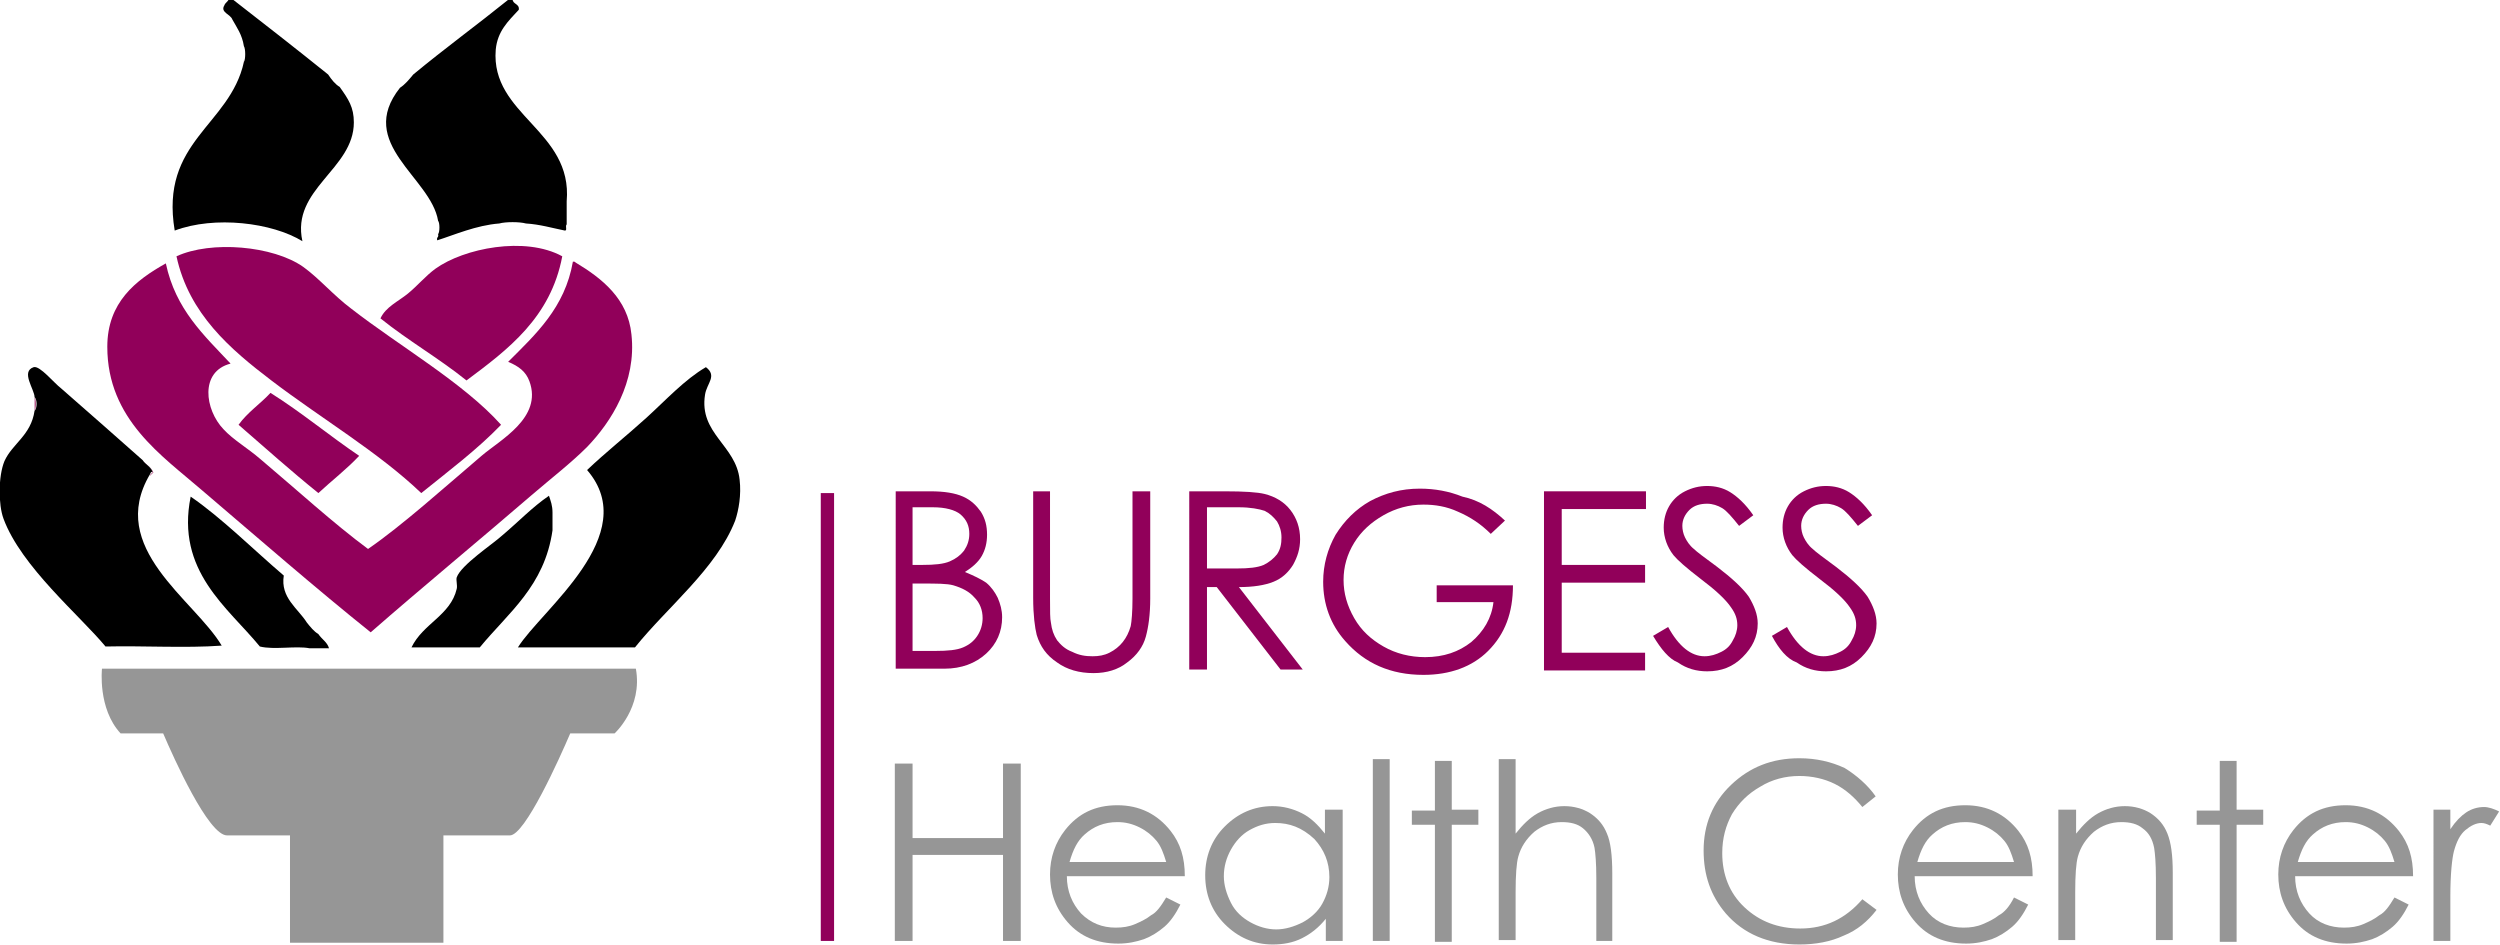 <svg enable-background="new 0 0 281.9 106.6" viewBox="0 0 281.9 106.6" xmlns="http://www.w3.org/2000/svg"><path d="m71.7 75.4h-60.2s-.5 4.5 2.1 7.3h4.8c1.2 2.8 5.1 11.5 7.2 11.5h7.1v12.1h17.3v-12.1h7.5c1.7 0 5.6-8.7 6.8-11.5h5s3.2-2.9 2.4-7.3z" fill="#969696"/><g clip-rule="evenodd" fill-rule="evenodd"><path d="m27.5 6.8c.2.3.2 1.5 0 1.8 0-.6 0-1.2 0-1.8z" fill="#ab467b"/><path d="m63.4 28.9c-1.3 6.9-6.1 10.5-10.8 14-3.1-2.5-6.6-4.5-9.7-7 .6-1.3 2-1.9 3.1-2.8s2-2 3.1-2.8c3.2-2.3 10.1-3.7 14.3-1.4z" fill="#91005a"/><path d="m56.5 47.9c-2.7 2.8-5.9 5.2-9 7.7-4.8-4.6-11.4-8.5-16.9-12.7-4.6-3.5-9.3-7.5-10.7-14 3.9-1.8 10.9-1.2 14.3 1.2 1.8 1.3 3.4 3.2 5.4 4.7 5.4 4.2 12.7 8.4 16.9 13.1z" fill="#91005a"/><path d="m64.6 29.5c.2 0 .2 0 .3.1 3 1.8 5.9 4.1 6.3 8.1.6 5.4-2.3 9.9-5 12.7-1.8 1.8-4 3.5-6.1 5.3-5.8 5-12.7 10.7-18.3 15.6-6-4.8-12.9-10.8-19-16-4.5-3.9-10.7-8-10.7-16.2 0-5 3.2-7.5 6.6-9.4 1.1 5.2 4.3 8.1 7.3 11.3-3.5.9-2.9 5.2-.8 7.4 1.1 1.2 2.7 2.1 4.2 3.4 3.8 3.2 8.3 7.3 12.1 10.1 3.8-2.6 8.8-7.1 12.8-10.5 2.1-1.8 6.9-4.3 5.4-8.4-.4-1.1-1.2-1.7-2.4-2.2 3.1-3.1 6.4-6.1 7.3-11.3z" fill="#91005a"/><path d="m40.5 51.4c-1.4 1.5-3.1 2.8-4.6 4.2-3.1-2.5-6-5.1-9-7.7 1-1.4 2.5-2.4 3.6-3.6 3.5 2.2 6.6 4.8 10 7.1z" fill="#91005a"/><path d="m3.9 44.8c.2.2.2 1.3 0 1.5 0-.5 0-1 0-1.5z" fill="#ab467b"/><path d="m38.3 9.8c1 1.4 1.6 2.3 1.6 4 0 5.3-7.1 7.5-5.8 13.4-3.4-2.1-9.9-2.9-14.4-1.2-1.7-10.1 6.2-11.8 7.8-19 .2-.3.2-1.5 0-1.8-.2-1.3-.8-2.1-1.3-3-.2-.6-1.4-.8-.9-1.6.1-.3.4-.4.5-.7h.4c3.6 2.8 7.2 5.6 10.8 8.5.4.6.8 1.1 1.3 1.4z"/><path d="m45.1 11.5c.4-.6.9-1 1.5-1.5-.5.6-1 1.1-1.5 1.5z" fill="#ab467b"/><path d="m49.4 24.9c-.8-4.9-9.3-8.7-4.3-15 .6-.4 1-.9 1.5-1.5 3.5-2.9 7.2-5.6 10.8-8.5h.4c0 .6.8.5.7 1.2-1.2 1.3-2.4 2.4-2.6 4.5-.6 7.4 8.7 9.1 8 17.1v2.6c-.2.2.1.7-.2.7-1.5-.3-2.8-.7-4.4-.8-.7-.2-2.3-.2-3 0-2.6.2-5.1 1.3-7 1.9-.1-.4.2-.3.1-.7.2-.2.2-1.3 0-1.5z"/><path d="m16.9 53.6c.1-.1.1-.2.3-.3-.1-.7-.8-.8-1.1-1.3.4.4 1 .7 1.2 1.3-.1.1-.2.1-.3.3z" fill="#ab467b"/><path d="m3.9 44.8c0-.9-1.6-2.9-.1-3.4.7-.2 2.3 1.8 3.1 2.4 3.1 2.7 6.6 5.8 9.2 8.1.3.5.9.7 1.1 1.3-.2 0-.2.1-.3.3-4.9 8.3 5 14.1 8.1 19.3-4.1.3-8.8 0-13.1.1-2.9-3.5-9.5-9-11.5-14.4-.6-1.6-.6-4.8.1-6.5.9-2 3-2.9 3.4-5.7.3-.2.3-1.3 0-1.5z"/><path d="m58.4 73c2.6-4.2 14.1-12.7 7.8-20 2.1-2 4.5-3.9 6.7-5.9s4.3-4.3 6.7-5.7c1.3 1 .1 1.8-.1 3.1-.7 4.4 3.5 5.7 3.9 9.6.2 1.7-.1 3.4-.5 4.6-2.1 5.4-7.7 9.8-11.3 14.3-4.4 0-8.8 0-13.2 0z"/><path d="m29.3 72.9c-3.6-4.4-9.5-8.5-7.8-16.9 3.5 2.4 7.1 6 10.5 8.9-.4 2.5 1.6 3.7 2.6 5.3.4.5.8 1 1.3 1.3.4.6 1 .9 1.2 1.6-.7 0-1.4 0-2.2 0-1.5-.3-4 .2-5.6-.2z"/><path d="m46.8 73c-.1 0-.3 0-.4 0 1.3-2.7 4.4-3.6 5.1-6.6.1-.4-.1-1 0-1.3.5-1.4 4-3.7 5.1-4.7 1.9-1.6 3.4-3.2 5.3-4.5.2.6.4 1.1.4 1.9v2c-.9 6.3-5 9.3-8.2 13.2-1.7 0-3.3 0-5 0-.7 0-1.5 0-2.3 0z"/></g><path d="m93.3 106.1v-50.5" fill="none" stroke="#91005a" stroke-width="1.5"/><path d="m101 55.4h3.9c1.6 0 2.8.2 3.7.6s1.5 1 2 1.7c.5.8.7 1.6.7 2.6 0 .9-.2 1.7-.6 2.4s-1.1 1.3-1.9 1.8c1 .4 1.8.8 2.4 1.2.6.5 1 1.1 1.3 1.7.3.7.5 1.4.5 2.2 0 1.6-.6 3-1.8 4.1s-2.8 1.7-4.7 1.7h-5.5zm1.9 1.9v6.4h1.1c1.4 0 2.4-.1 3.1-.4s1.2-.7 1.6-1.2c.4-.6.6-1.2.6-1.9 0-.9-.3-1.6-1-2.2-.6-.5-1.7-.8-3.1-.8h-2.3zm0 8.4v7.7h2.5c1.5 0 2.5-.1 3.2-.4s1.2-.7 1.6-1.3.6-1.3.6-2c0-.9-.3-1.7-.9-2.3-.6-.7-1.4-1.1-2.4-1.4-.7-.2-1.9-.2-3.6-.2h-1z" fill="#91005a"/><path d="m116.4 55.4h2v12.1c0 1.4 0 2.3.1 2.7.1.8.3 1.4.7 2 .4.5.9 1 1.7 1.3.8.4 1.5.5 2.3.5.7 0 1.3-.1 1.9-.4s1.1-.7 1.5-1.2.7-1.1.9-1.8c.1-.5.2-1.6.2-3.1v-12.1h2v12.1c0 1.8-.2 3.2-.5 4.3s-1 2.1-2.1 2.9c-1 .8-2.3 1.2-3.8 1.2-1.6 0-3-.4-4.1-1.2-1.2-.8-1.9-1.8-2.3-3.1-.2-.8-.4-2.2-.4-4.2v-12z" fill="#91005a"/><path d="m134.1 55.4h4c2.2 0 3.7.1 4.5.3 1.2.3 2.2.9 2.9 1.8s1.1 2 1.1 3.3c0 1.1-.3 2-.8 2.9-.5.8-1.2 1.5-2.2 1.9s-2.3.6-3.9.6l7.2 9.3h-2.5l-7.2-9.3h-1.1v9.3h-2zm2 1.9v6.8h3.4c1.3 0 2.3-.1 3-.4.6-.3 1.1-.7 1.5-1.2.4-.6.5-1.2.5-1.9s-.2-1.3-.5-1.8c-.4-.5-.8-.9-1.4-1.2-.6-.2-1.6-.4-2.9-.4h-3.6z" fill="#91005a"/><path d="m169.7 58.7-1.6 1.5c-1.1-1.1-2.3-1.9-3.7-2.5-1.3-.6-2.6-.8-3.9-.8-1.6 0-3.1.4-4.5 1.2s-2.5 1.8-3.3 3.1-1.2 2.7-1.2 4.2.4 2.9 1.2 4.3 1.9 2.4 3.3 3.2 3 1.2 4.7 1.2c2.1 0 3.8-.6 5.2-1.7 1.4-1.2 2.3-2.7 2.5-4.5h-6.4v-1.9h8.6c0 3.1-.9 5.5-2.8 7.4-1.8 1.8-4.3 2.7-7.3 2.7-3.7 0-6.6-1.3-8.8-3.8-1.7-1.9-2.5-4.2-2.5-6.7 0-1.9.5-3.7 1.4-5.3 1-1.6 2.3-2.9 3.9-3.8 1.7-.9 3.5-1.4 5.6-1.4 1.7 0 3.3.3 4.8.9 1.9.4 3.4 1.4 4.8 2.7z" fill="#91005a"/><path d="m174.1 55.4h11.5v2h-9.5v6.3h9.4v2h-9.4v7.9h9.4v2h-11.4z" fill="#91005a"/><path d="m186.4 71.7 1.7-1c1.2 2.2 2.6 3.3 4.1 3.3.7 0 1.3-.2 1.9-.5s1-.7 1.3-1.3c.3-.5.5-1.1.5-1.7 0-.7-.2-1.3-.7-2-.6-.9-1.8-2-3.4-3.2-1.7-1.3-2.7-2.2-3.1-2.7-.7-.9-1.1-2-1.1-3.1 0-.9.2-1.7.6-2.4s1-1.3 1.8-1.7 1.6-.6 2.5-.6 1.8.2 2.6.7 1.7 1.3 2.6 2.6l-1.6 1.2c-.8-1-1.4-1.7-1.9-2s-1.1-.5-1.7-.5c-.8 0-1.5.2-2 .7s-.8 1.1-.8 1.8c0 .4.1.9.3 1.3s.5.9 1 1.3c.3.3 1.1.9 2.6 2 1.7 1.3 2.9 2.4 3.6 3.4.6 1 1 2 1 3 0 1.5-.6 2.7-1.7 3.8s-2.4 1.6-4 1.6c-1.2 0-2.3-.3-3.3-1-1-.4-1.9-1.5-2.8-3z" fill="#91005a"/><path d="m199.8 71.7 1.7-1c1.2 2.2 2.6 3.3 4.1 3.3.7 0 1.3-.2 1.9-.5s1-.7 1.3-1.3c.3-.5.5-1.1.5-1.7 0-.7-.2-1.3-.7-2-.6-.9-1.8-2-3.4-3.2-1.7-1.3-2.7-2.2-3.1-2.7-.7-.9-1.1-2-1.1-3.1 0-.9.2-1.7.6-2.4s1-1.3 1.8-1.7 1.6-.6 2.5-.6 1.8.2 2.6.7 1.7 1.3 2.6 2.6l-1.6 1.2c-.8-1-1.4-1.7-1.9-2s-1.1-.5-1.7-.5c-.8 0-1.5.2-2 .7s-.8 1.1-.8 1.8c0 .4.1.9.3 1.3s.5.9 1 1.3c.3.3 1.1.9 2.6 2 1.7 1.3 2.9 2.4 3.6 3.4.6 1 1 2 1 3 0 1.5-.6 2.7-1.7 3.8s-2.4 1.6-4 1.6c-1.2 0-2.3-.3-3.3-1-1.1-.4-2-1.5-2.8-3z" fill="#91005a"/><path d="m100.9 86.1h2v8.4h10.2v-8.4h2v20h-2v-9.7h-10.2v9.7h-2z" fill="#969696"/><path d="m131.5 101.2 1.6.8c-.5 1-1.1 1.9-1.8 2.5s-1.5 1.1-2.3 1.4c-.9.3-1.8.5-2.9.5-2.4 0-4.3-.8-5.7-2.4s-2-3.4-2-5.4c0-1.9.6-3.6 1.7-5 1.5-1.9 3.4-2.8 5.9-2.8s4.5 1 6 2.9c1.1 1.4 1.6 3 1.6 5.1h-13.3c0 1.7.6 3.1 1.6 4.2 1.1 1.1 2.4 1.6 3.9 1.6.8 0 1.5-.1 2.2-.4s1.3-.6 1.8-1c.6-.3 1.1-1 1.7-2zm0-4c-.3-1-.6-1.8-1.1-2.4s-1.1-1.1-1.9-1.5-1.6-.6-2.5-.6c-1.5 0-2.7.5-3.7 1.4-.8.7-1.3 1.7-1.7 3.1z" fill="#969696"/><path d="m151.4 91.3v14.8h-1.9v-2.5c-.8 1-1.7 1.7-2.7 2.2s-2.1.7-3.3.7c-2.1 0-3.9-.8-5.4-2.3s-2.2-3.4-2.2-5.5.7-4 2.2-5.5 3.3-2.3 5.4-2.3c1.2 0 2.3.3 3.3.8s1.8 1.3 2.6 2.3v-2.7zm-7.6 1.5c-1.1 0-2 .3-2.9.8s-1.6 1.3-2.1 2.2-.8 1.9-.8 3c0 1 .3 2 .8 3s1.3 1.7 2.2 2.2 1.9.8 2.9.8 2-.3 3-.8c.9-.5 1.7-1.2 2.2-2.1s.8-1.9.8-3c0-1.7-.6-3.1-1.7-4.3-1.4-1.3-2.8-1.8-4.4-1.8z" fill="#969696"/><path d="m154.8 85.6h1.9v20.5h-1.9z" fill="#969696"/><path d="m161.8 85.8h1.9v5.5h3v1.7h-3v13.2h-1.9v-13.2h-2.6v-1.6h2.6z" fill="#969696"/><path d="m169 85.6h1.9v8.4c.8-1 1.6-1.8 2.5-2.3s1.9-.8 3-.8 2.1.3 2.9.8c.9.6 1.5 1.3 1.9 2.3.4.9.6 2.4.6 4.5v7.6h-1.8v-7.1c0-1.7-.1-2.8-.2-3.4-.2-1-.7-1.7-1.3-2.2s-1.4-.7-2.4-.7c-1.2 0-2.2.4-3.1 1.1-.9.8-1.5 1.7-1.8 2.8-.2.7-.3 2.1-.3 4v5.4h-1.9z" fill="#969696"/><path d="m211.5 89.8-1.5 1.2c-.9-1.1-1.9-2-3.1-2.6s-2.6-.9-4-.9c-1.6 0-3.1.4-4.4 1.2-1.4.8-2.4 1.8-3.2 3.1-.7 1.3-1.1 2.7-1.1 4.4 0 2.4.8 4.5 2.5 6.1s3.8 2.4 6.3 2.4c2.8 0 5.1-1.1 7-3.3l1.6 1.2c-1 1.3-2.2 2.3-3.7 2.9-1.5.7-3.2 1-5 1-3.5 0-6.3-1.2-8.3-3.5-1.7-2-2.5-4.3-2.5-7.1 0-2.9 1-5.4 3.1-7.4s4.6-3 7.7-3c1.9 0 3.6.4 5.1 1.1 1.3.8 2.6 1.9 3.5 3.2z" fill="#969696"/><path d="m227.1 101.2 1.6.8c-.5 1-1.1 1.9-1.8 2.5s-1.5 1.1-2.3 1.4c-.9.3-1.8.5-2.9.5-2.4 0-4.3-.8-5.7-2.4s-2-3.4-2-5.4c0-1.9.6-3.6 1.7-5 1.5-1.9 3.4-2.8 5.9-2.8s4.5 1 6 2.9c1.1 1.4 1.6 3 1.6 5.1h-13.3c0 1.7.6 3.1 1.6 4.2s2.4 1.6 3.9 1.6c.8 0 1.5-.1 2.2-.4s1.3-.6 1.8-1c.6-.3 1.2-1 1.7-2zm0-4c-.3-1-.6-1.8-1.1-2.4s-1.1-1.1-1.9-1.5-1.6-.6-2.5-.6c-1.5 0-2.7.5-3.7 1.4-.8.7-1.3 1.7-1.7 3.1z" fill="#969696"/><path d="m232.2 91.3h1.9v2.7c.8-1 1.6-1.8 2.5-2.3s1.9-.8 3-.8 2.1.3 2.9.8c.9.6 1.5 1.3 1.9 2.3s.6 2.4.6 4.4v7.6h-1.9v-7c0-1.7-.1-2.8-.2-3.4-.2-1-.6-1.7-1.3-2.2-.6-.5-1.4-.7-2.4-.7-1.2 0-2.2.4-3.1 1.1-.9.8-1.5 1.7-1.8 2.8-.2.7-.3 2.1-.3 4v5.4h-1.9v-14.7z" fill="#969696"/><path d="m250.3 85.8h1.9v5.5h3v1.7h-3v13.2h-1.9v-13.2h-2.6v-1.6h2.6z" fill="#969696"/><path d="m270 101.2 1.6.8c-.5 1-1.1 1.9-1.8 2.5s-1.5 1.1-2.3 1.4c-.9.3-1.8.5-2.9.5-2.4 0-4.3-.8-5.7-2.4s-2-3.4-2-5.4c0-1.9.6-3.6 1.7-5 1.5-1.9 3.4-2.8 5.9-2.8s4.5 1 6 2.9c1.1 1.4 1.6 3 1.6 5.1h-13.3c0 1.7.6 3.1 1.6 4.2s2.4 1.6 3.9 1.6c.8 0 1.5-.1 2.2-.4s1.3-.6 1.8-1c.6-.3 1.1-1 1.7-2zm0-4c-.3-1-.6-1.8-1.1-2.4s-1.1-1.1-1.9-1.5-1.6-.6-2.5-.6c-1.5 0-2.7.5-3.7 1.4-.8.7-1.3 1.7-1.7 3.1z" fill="#969696"/><path d="m274.4 91.3h1.9v2.2c.6-.9 1.2-1.5 1.8-1.9s1.3-.6 2-.6c.5 0 1.1.2 1.7.5l-1 1.6c-.4-.2-.7-.3-1-.3-.6 0-1.2.3-1.8.8s-1 1.3-1.3 2.4c-.2.8-.4 2.5-.4 5.1v5h-1.9z" fill="#969696"/></svg>
